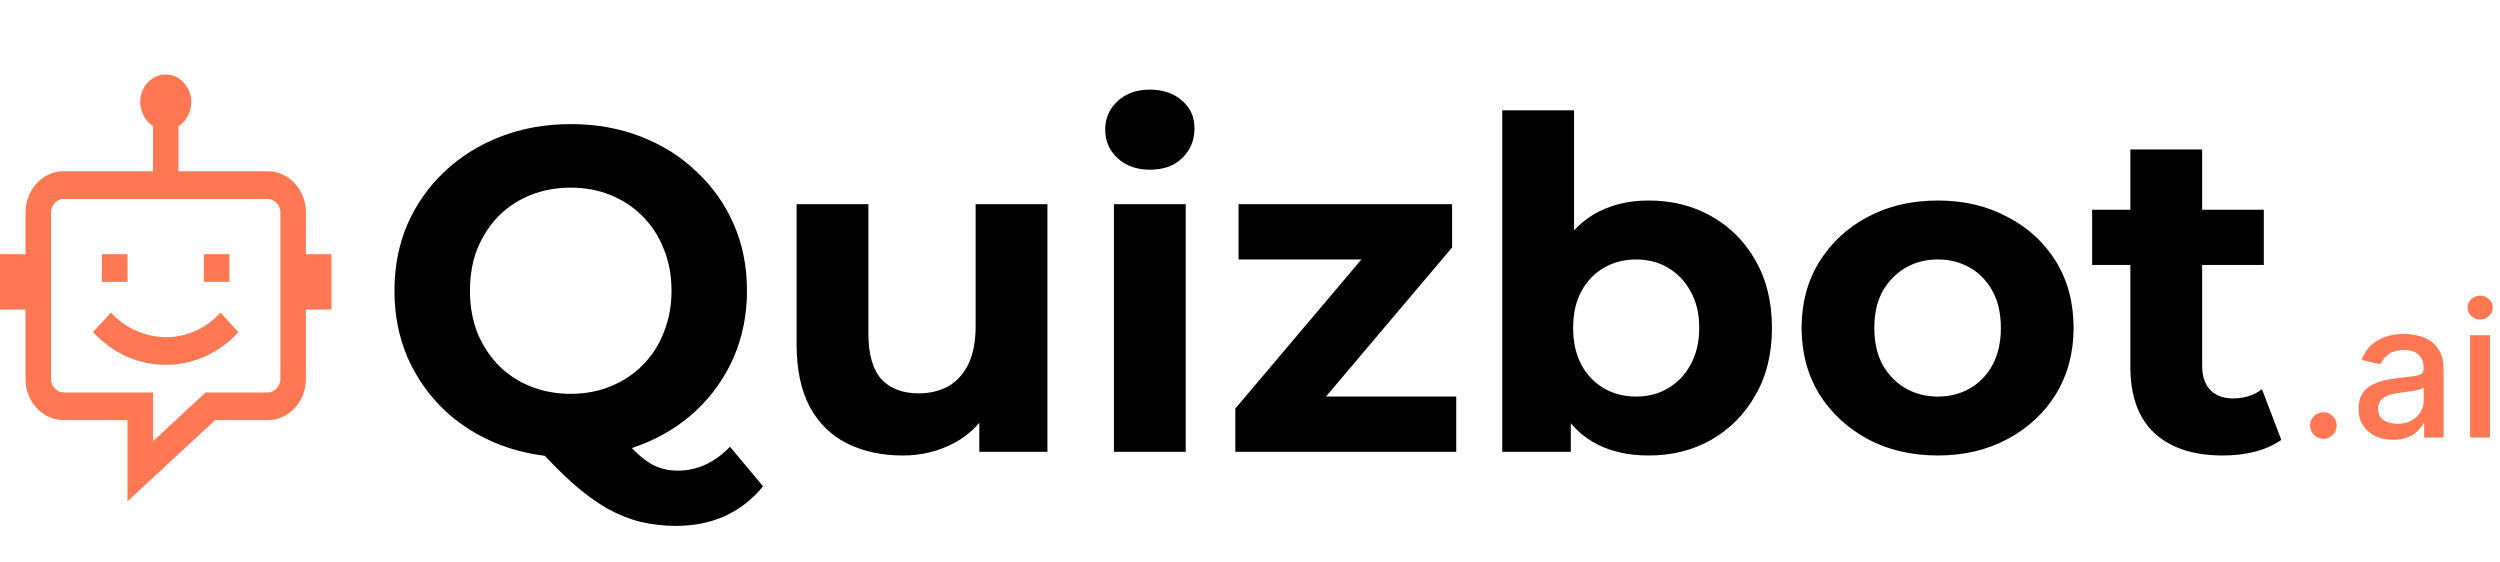 <svg width="160" height="36" viewBox="0 0 160 36" fill="none" xmlns="http://www.w3.org/2000/svg">
<path d="M8.158 18.04H6.526V16.27H8.158V18.04ZM14.684 18.04H13.052V16.27H14.684V18.04ZM21.21 16.27V19.809H19.578V24.233C19.578 24.601 19.514 24.947 19.387 25.27C19.259 25.593 19.085 25.874 18.864 26.113C18.645 26.352 18.38 26.544 18.086 26.68C17.787 26.819 17.46 26.889 17.13 26.887H13.766L8.158 32.085V26.887H4.079C3.739 26.887 3.42 26.818 3.123 26.68C2.829 26.544 2.564 26.352 2.345 26.113C2.124 25.873 1.95 25.592 1.822 25.27C1.694 24.948 1.631 24.602 1.631 24.233V19.809H0V16.27H1.632V13.615C1.632 13.247 1.696 12.901 1.823 12.578C1.951 12.255 2.125 11.974 2.346 11.735C2.565 11.496 2.83 11.304 3.124 11.168C3.424 11.029 3.75 10.959 4.08 10.961H9.789V8.071C9.543 7.914 9.347 7.698 9.203 7.421C9.059 7.148 8.981 6.845 8.974 6.536C8.974 6.287 9.016 6.057 9.101 5.845C9.181 5.641 9.297 5.454 9.445 5.292C9.594 5.132 9.771 5.001 9.968 4.905C10.165 4.805 10.384 4.758 10.605 4.767C10.835 4.767 11.047 4.813 11.242 4.905C11.435 4.995 11.608 5.122 11.752 5.278C11.896 5.435 12.015 5.624 12.109 5.845C12.202 6.063 12.246 6.299 12.237 6.536C12.237 6.849 12.165 7.144 12.02 7.421C11.876 7.698 11.676 7.914 11.421 8.071V10.96H17.131C17.471 10.96 17.79 11.029 18.087 11.167C18.381 11.303 18.646 11.495 18.865 11.734C19.086 11.974 19.26 12.255 19.388 12.577C19.516 12.899 19.579 13.245 19.579 13.614V16.269H21.211L21.21 16.27ZM17.947 13.616C17.947 13.376 17.866 13.169 17.705 12.994C17.544 12.819 17.352 12.731 17.132 12.731H4.08C3.859 12.731 3.668 12.819 3.506 12.994C3.345 13.169 3.264 13.377 3.264 13.616V24.233C3.264 24.473 3.345 24.68 3.506 24.855C3.667 25.03 3.859 25.118 4.08 25.118H9.789V28.242L13.154 25.118H17.131C17.352 25.118 17.543 25.03 17.704 24.855C17.865 24.68 17.946 24.472 17.946 24.233V13.615L17.947 13.616ZM7.1 20.003C7.567 20.51 8.103 20.897 8.706 21.164C9.304 21.43 9.95 21.571 10.605 21.579C11.259 21.581 11.906 21.444 12.504 21.178C13.107 20.911 13.643 20.519 14.11 20.003L15.257 21.261C14.637 21.934 13.927 22.45 13.128 22.809C12.329 23.168 11.488 23.348 10.604 23.348C9.729 23.348 8.892 23.168 8.093 22.809C7.294 22.45 6.58 21.933 5.952 21.261L7.1 20.003Z" fill="#FF7853"/>
<path d="M36.527 29.269C34.917 29.269 33.415 29.004 32.02 28.474C30.645 27.944 29.448 27.197 28.426 26.235C27.425 25.273 26.639 24.144 26.07 22.848C25.52 21.552 25.245 20.138 25.245 18.606C25.245 17.074 25.52 15.66 26.07 14.364C26.639 13.068 27.435 11.939 28.456 10.976C29.477 10.014 30.675 9.268 32.049 8.738C33.424 8.208 34.916 7.943 36.526 7.943C38.156 7.943 39.648 8.208 41.003 8.738C42.378 9.268 43.566 10.014 44.567 10.977C45.588 11.92 46.383 13.039 46.953 14.335C47.522 15.631 47.807 17.055 47.807 18.606C47.807 20.138 47.522 21.561 46.953 22.877C46.384 24.173 45.588 25.302 44.567 26.264C43.566 27.207 42.378 27.943 41.003 28.473C39.648 29.003 38.156 29.268 36.526 29.268L36.527 29.269ZM43.272 33.658C42.467 33.658 41.701 33.569 40.974 33.393C40.267 33.216 39.56 32.932 38.853 32.539C38.166 32.146 37.439 31.616 36.673 30.948C35.927 30.28 35.112 29.456 34.228 28.474L39.235 27.207C39.765 27.934 40.256 28.513 40.708 28.945C41.16 29.377 41.592 29.681 42.004 29.858C42.436 30.035 42.888 30.123 43.359 30.123C44.616 30.123 45.735 29.613 46.717 28.591L48.838 31.124C47.444 32.813 45.588 33.657 43.271 33.657L43.272 33.658ZM36.527 25.204C37.45 25.204 38.294 25.047 39.06 24.733C39.845 24.419 40.533 23.967 41.122 23.378C41.711 22.789 42.163 22.092 42.477 21.287C42.811 20.462 42.978 19.569 42.978 18.607C42.978 17.625 42.811 16.731 42.477 15.926C42.163 15.121 41.711 14.424 41.122 13.835C40.533 13.246 39.845 12.794 39.06 12.48C38.294 12.166 37.45 12.009 36.527 12.009C35.604 12.009 34.75 12.166 33.964 12.48C33.178 12.794 32.491 13.246 31.902 13.835C31.333 14.424 30.881 15.121 30.547 15.926C30.233 16.731 30.076 17.625 30.076 18.607C30.076 19.569 30.233 20.463 30.547 21.287C30.881 22.092 31.333 22.789 31.902 23.378C32.491 23.967 33.178 24.419 33.964 24.733C34.75 25.047 35.604 25.204 36.527 25.204ZM57.757 29.151C56.441 29.151 55.263 28.896 54.222 28.385C53.201 27.874 52.406 27.099 51.836 26.058C51.267 24.998 50.982 23.653 50.982 22.023V13.069H55.577V21.346C55.577 22.662 55.852 23.634 56.402 24.262C56.971 24.871 57.767 25.175 58.788 25.175C59.495 25.175 60.123 25.028 60.673 24.733C61.223 24.419 61.655 23.948 61.969 23.319C62.283 22.671 62.44 21.866 62.44 20.904V13.069H67.035V28.916H62.676V24.557L63.471 25.824C62.941 26.924 62.155 27.758 61.115 28.328C60.094 28.878 58.974 29.153 57.757 29.153V29.151ZM71.292 28.916V13.069H75.887V28.916H71.292ZM73.59 10.86C72.746 10.86 72.058 10.615 71.528 10.124C70.998 9.633 70.733 9.024 70.733 8.298C70.733 7.571 70.998 6.963 71.528 6.472C72.058 5.981 72.745 5.736 73.59 5.736C74.434 5.736 75.122 5.972 75.652 6.443C76.182 6.895 76.447 7.484 76.447 8.21C76.447 8.976 76.182 9.614 75.652 10.125C75.141 10.616 74.454 10.861 73.59 10.861V10.86ZM79.061 28.916V26.147L88.428 15.072L89.223 16.604H79.267V13.069H92.934V15.837L83.567 26.912L82.742 25.38H93.199V28.916H79.061ZM105.511 29.152C104.117 29.152 102.919 28.858 101.918 28.268C100.916 27.679 100.151 26.785 99.62 25.587C99.09 24.37 98.825 22.838 98.825 20.992C98.825 19.127 99.1 17.595 99.65 16.397C100.219 15.199 101.005 14.306 102.006 13.717C103.007 13.128 104.176 12.833 105.511 12.833C107.004 12.833 108.339 13.167 109.517 13.834C110.715 14.502 111.657 15.444 112.345 16.662C113.052 17.879 113.405 19.323 113.405 20.992C113.405 22.642 113.052 24.075 112.345 25.293C111.658 26.51 110.715 27.463 109.517 28.15C108.339 28.818 107.004 29.151 105.511 29.151V29.152ZM96.144 28.916V7.06H100.739V16.279L100.444 20.963L100.532 25.676V28.916H96.144ZM104.715 25.381C105.481 25.381 106.158 25.204 106.747 24.851C107.356 24.498 107.837 23.997 108.19 23.349C108.563 22.681 108.75 21.896 108.75 20.993C108.75 20.07 108.563 19.285 108.19 18.637C107.837 17.989 107.355 17.488 106.747 17.135C106.158 16.782 105.481 16.605 104.715 16.605C103.949 16.605 103.262 16.782 102.653 17.135C102.044 17.488 101.563 17.989 101.21 18.637C100.857 19.285 100.68 20.071 100.68 20.993C100.68 21.896 100.857 22.682 101.21 23.349C101.563 23.997 102.045 24.498 102.653 24.851C103.262 25.204 103.949 25.381 104.715 25.381ZM124.021 29.151C122.332 29.151 120.83 28.798 119.514 28.091C118.218 27.384 117.187 26.422 116.421 25.204C115.675 23.967 115.302 22.563 115.302 20.992C115.302 19.402 115.675 17.997 116.421 16.78C117.187 15.543 118.218 14.581 119.514 13.893C120.83 13.186 122.332 12.833 124.021 12.833C125.69 12.833 127.182 13.186 128.498 13.893C129.814 14.58 130.845 15.533 131.591 16.75C132.337 17.967 132.71 19.381 132.71 20.992C132.71 22.563 132.337 23.967 131.591 25.204C130.845 26.422 129.814 27.384 128.498 28.091C127.182 28.798 125.69 29.151 124.021 29.151ZM124.021 25.381C124.787 25.381 125.474 25.204 126.083 24.851C126.692 24.498 127.173 23.997 127.526 23.349C127.88 22.681 128.056 21.896 128.056 20.993C128.056 20.07 127.879 19.285 127.526 18.637C127.173 17.989 126.691 17.488 126.083 17.135C125.474 16.782 124.787 16.605 124.021 16.605C123.255 16.605 122.568 16.782 121.959 17.135C121.35 17.488 120.859 17.989 120.486 18.637C120.133 19.285 119.956 20.071 119.956 20.993C119.956 21.896 120.133 22.682 120.486 23.349C120.859 23.997 121.35 24.498 121.959 24.851C122.568 25.204 123.255 25.381 124.021 25.381ZM142.262 29.151C140.397 29.151 138.943 28.68 137.903 27.737C136.862 26.775 136.342 25.351 136.342 23.466V9.564H140.937V23.408C140.937 24.075 141.114 24.596 141.467 24.969C141.821 25.322 142.302 25.499 142.91 25.499C143.637 25.499 144.255 25.303 144.766 24.91L146.003 28.15C145.532 28.484 144.962 28.739 144.295 28.916C143.647 29.073 142.969 29.152 142.263 29.152L142.262 29.151ZM133.897 16.957V13.422H144.884V16.957H133.897Z" fill="black"/>
<path d="M148.696 28.081C148.463 28.081 148.263 27.999 148.095 27.834C147.928 27.666 147.844 27.465 147.844 27.229C147.844 26.996 147.928 26.797 148.095 26.632C148.263 26.465 148.463 26.381 148.696 26.381C148.929 26.381 149.129 26.465 149.297 26.632C149.464 26.797 149.548 26.996 149.548 27.229C149.548 27.385 149.509 27.528 149.429 27.659C149.352 27.787 149.25 27.889 149.122 27.966C148.994 28.043 148.852 28.081 148.696 28.081ZM153.16 28.145C152.745 28.145 152.37 28.068 152.035 27.915C151.7 27.759 151.434 27.533 151.238 27.237C151.045 26.942 150.948 26.579 150.948 26.151C150.948 25.781 151.019 25.477 151.161 25.239C151.303 25 151.495 24.811 151.737 24.672C151.978 24.533 152.248 24.428 152.546 24.357C152.844 24.285 153.148 24.232 153.458 24.195C153.85 24.149 154.168 24.112 154.413 24.084C154.657 24.053 154.835 24.003 154.945 23.935C155.056 23.866 155.112 23.756 155.112 23.602V23.572C155.112 23.2 155.006 22.912 154.796 22.707C154.589 22.503 154.279 22.401 153.867 22.401C153.438 22.401 153.1 22.496 152.853 22.686C152.609 22.874 152.44 23.082 152.346 23.312L151.148 23.04C151.29 22.642 151.498 22.321 151.771 22.077C152.046 21.829 152.363 21.651 152.721 21.54C153.079 21.426 153.455 21.369 153.85 21.369C154.112 21.369 154.388 21.401 154.681 21.463C154.977 21.523 155.252 21.634 155.508 21.796C155.766 21.957 155.978 22.189 156.143 22.49C156.308 22.788 156.39 23.176 156.39 23.653V28H155.146V27.105H155.094C155.012 27.27 154.888 27.432 154.724 27.591C154.559 27.75 154.347 27.882 154.089 27.987C153.83 28.092 153.521 28.145 153.16 28.145ZM153.437 27.122C153.789 27.122 154.09 27.053 154.34 26.913C154.593 26.774 154.785 26.592 154.915 26.368C155.049 26.141 155.116 25.898 155.116 25.639V24.796C155.07 24.841 154.982 24.884 154.852 24.923C154.724 24.96 154.577 24.993 154.413 25.021C154.248 25.047 154.087 25.071 153.931 25.094C153.775 25.114 153.644 25.131 153.539 25.145C153.292 25.176 153.066 25.229 152.862 25.303C152.66 25.376 152.498 25.483 152.376 25.622C152.256 25.759 152.197 25.94 152.197 26.168C152.197 26.483 152.313 26.722 152.546 26.884C152.779 27.043 153.076 27.122 153.437 27.122ZM158.087 28V21.454H159.361V28H158.087ZM158.73 20.445C158.509 20.445 158.319 20.371 158.159 20.223C158.003 20.072 157.925 19.893 157.925 19.686C157.925 19.476 158.003 19.297 158.159 19.149C158.319 18.999 158.509 18.923 158.73 18.923C158.952 18.923 159.141 18.999 159.297 19.149C159.456 19.297 159.536 19.476 159.536 19.686C159.536 19.893 159.456 20.072 159.297 20.223C159.141 20.371 158.952 20.445 158.73 20.445Z" fill="#FF7853"/>
</svg>
